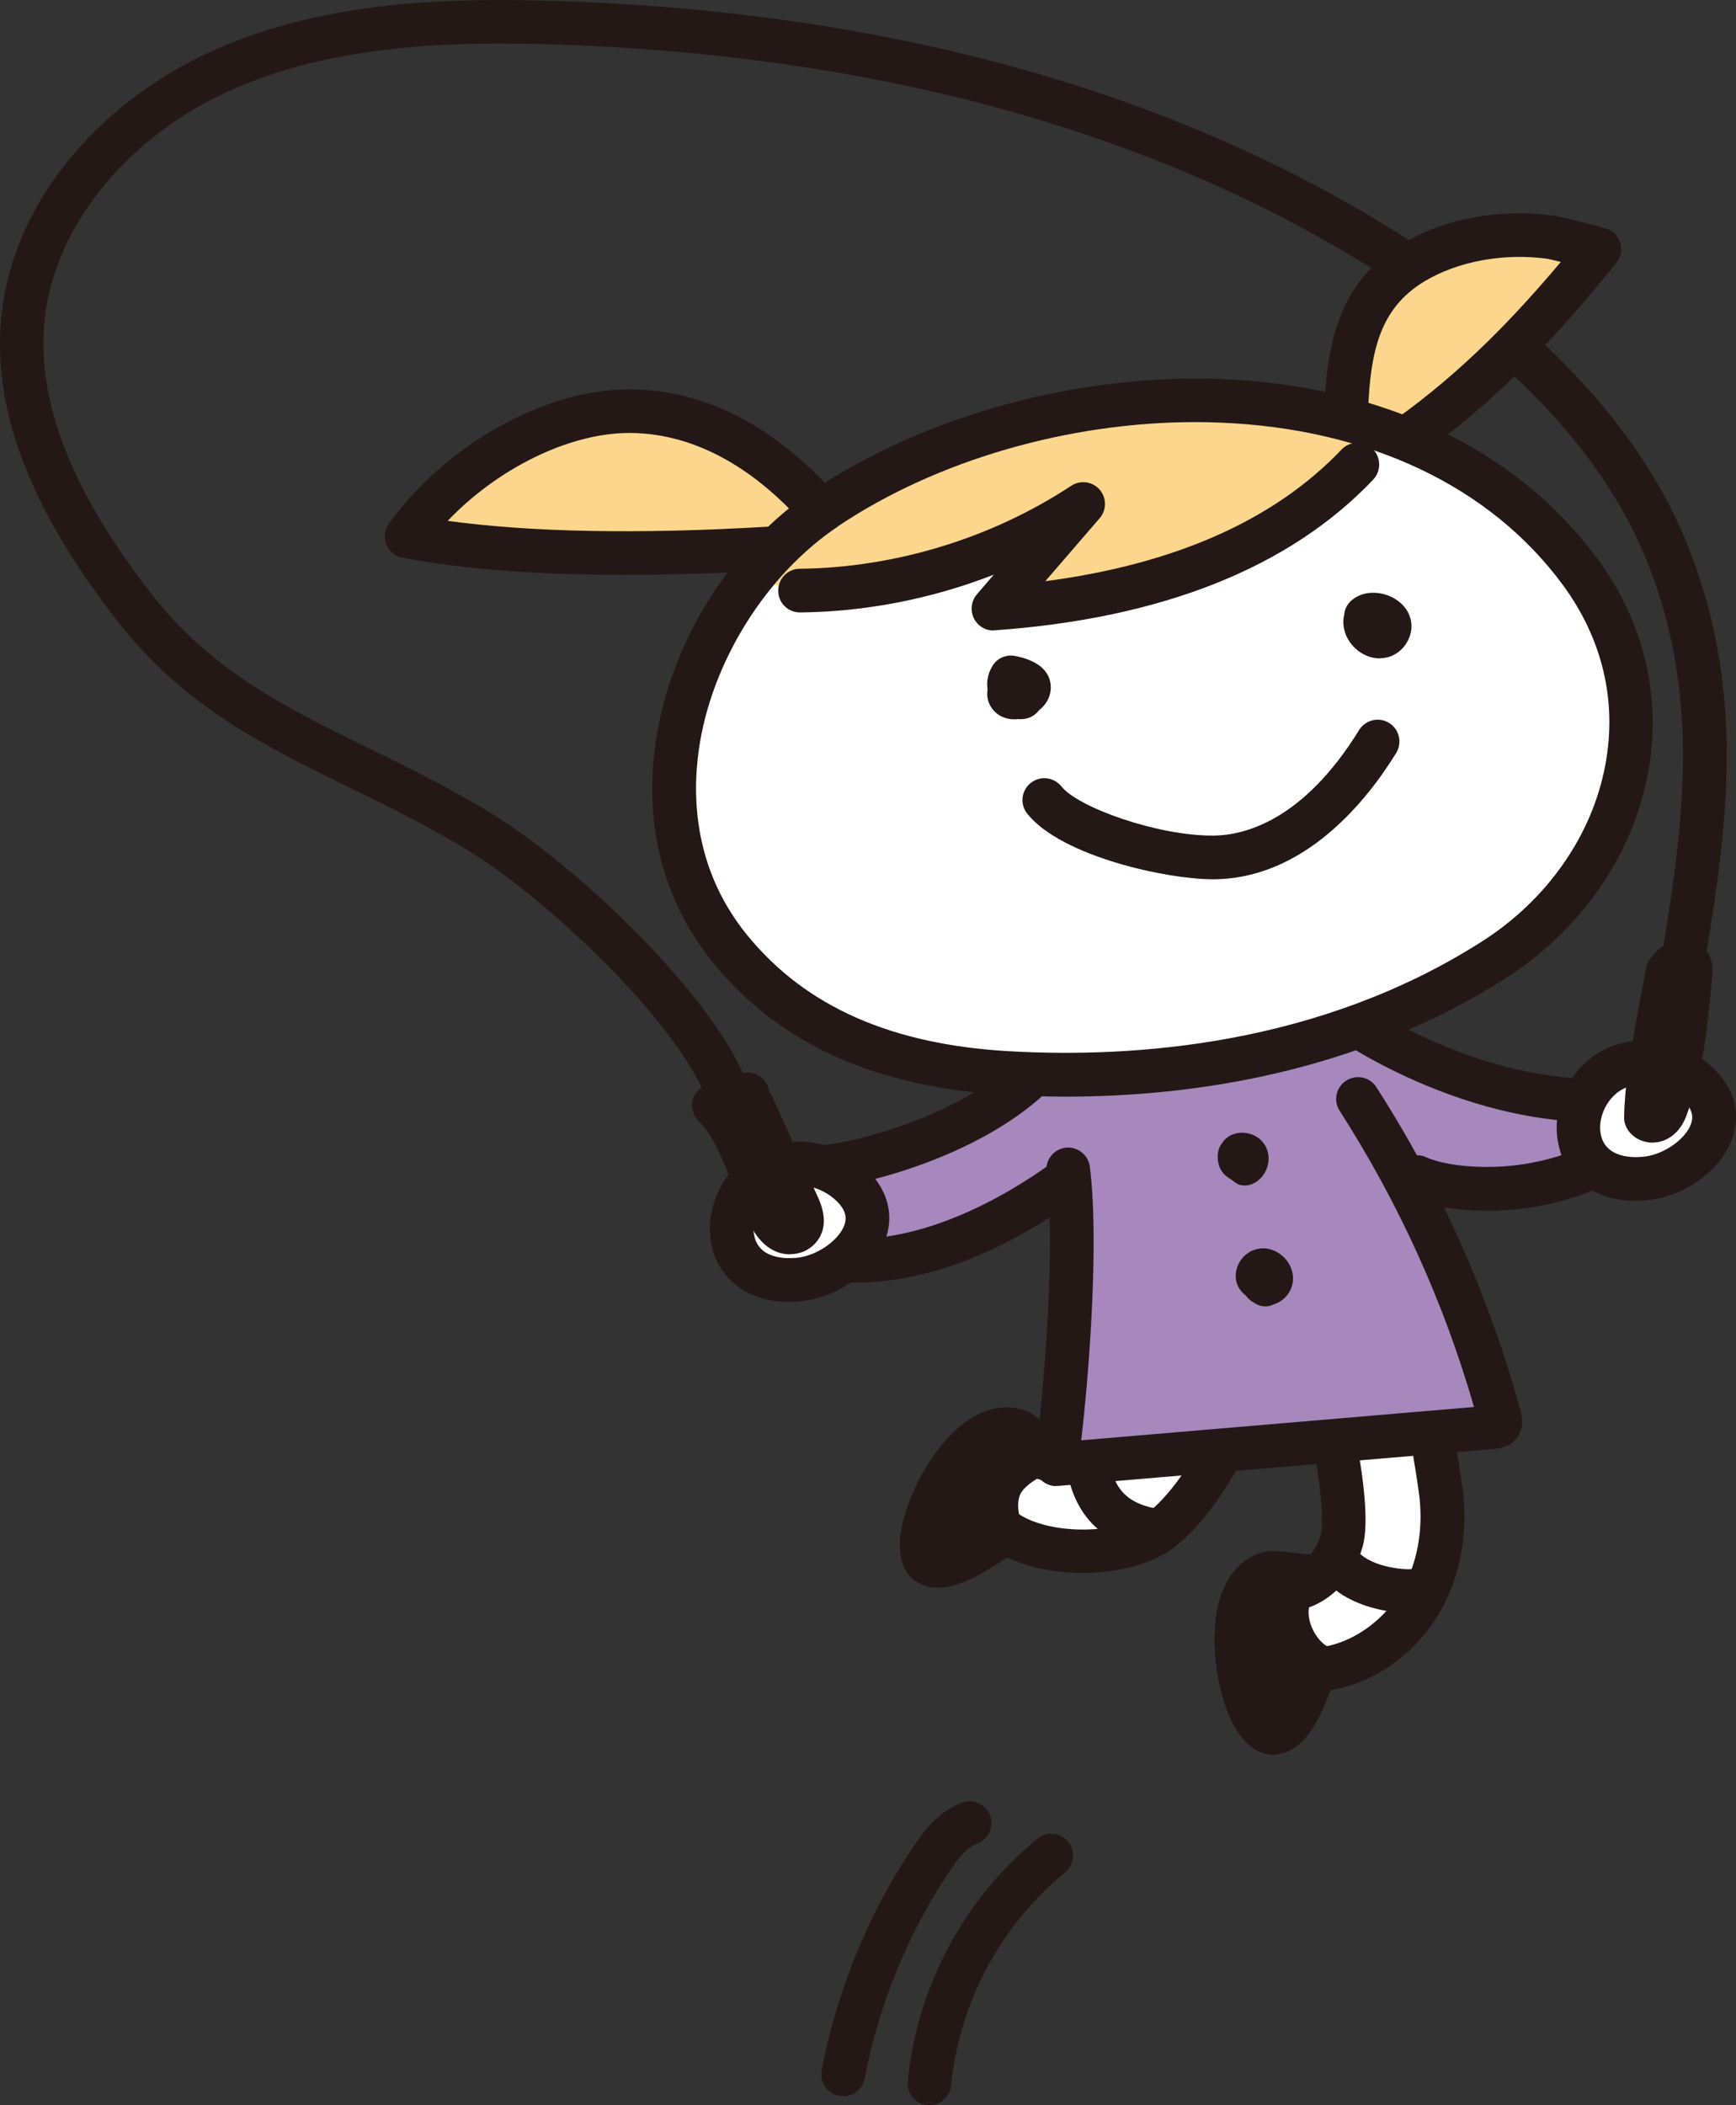 <?xml version="1.0" encoding="UTF-8"?>
<svg id="_レイヤー_2" data-name="レイヤー 2" xmlns="http://www.w3.org/2000/svg" viewBox="0 0 99 120">
  <rect x="0" y="0" width="99" height="120" fill="#333333" stroke="none"/>
  <defs>
    <style>
      .cls-1 {
        fill: #231815;
      }

      .cls-1, .cls-2, .cls-3, .cls-4 {
        stroke-width: 0px;
      }

      .cls-2 {
        fill: #fcd68c;
      }

      .cls-3 {
        fill: #a688bd;
      }

      .cls-4 {
        fill: #fff;
      }
    </style>
  </defs>
  <g id="_メインコンテンツ" data-name="メインコンテンツ">
    <g>
      <path class="cls-1" d="M56.84,87.72c-.8.42-2.76,1.97-3.83,1.44-1.74-.86,1.86-8.8,5.08-7.56.34.13,1.52,1.38,1.84,1.55l-3.1,4.56Z"/>
      <path class="cls-1" d="M52.46,90.27c-1.38-.68-1.52-2.63-.39-5.21.61-1.39,1.49-2.68,2.41-3.53,1.31-1.21,2.75-1.6,4.06-1.1.37.14.7.43,1.43,1.11.2.18.49.45.6.54.29.17.49.45.57.77.09.34.02.71-.18,1l-3.1,4.56c-.11.17-.27.31-.45.4-.12.07-.33.19-.54.33-.9.57-2.16,1.36-3.37,1.36-.36,0-.71-.07-1.05-.24ZM58.29,83.37s0,0,0,0c-.21-.19-.54-.51-.71-.63-.51-.13-1.12.36-1.45.67-1.44,1.37-2.26,3.62-2.32,4.57.53-.17,1.42-.72,1.75-.93.15-.1.29-.18.42-.26l2.31-3.41ZM60.56,82.07s-.02-.01-.03-.02c.01,0,.02.01.03.02Z"/>
      <path class="cls-1" d="M69.54,96.02c-.33-1.48-.37-3.04-.13-4.27.35-1.75,1.28-2.92,2.63-3.28.38-.1.82-.07,1.81.05.27.03.66.08.8.08.33-.03.66.07.92.28.27.23.43.56.44.91l.19,5.51c0,.2-.04.41-.13.59-.06.13-.15.35-.24.59-.51,1.29-1.28,3.23-2.9,3.51-.11.02-.23.03-.34.03-1.36,0-2.49-1.46-3.05-4.01ZM73.57,90.99s0,0,0,0c-.28-.03-.74-.09-.94-.09-.49.2-.69.95-.78,1.4-.36,1.95.31,4.26.81,5.06.33-.45.72-1.42.86-1.79.07-.17.13-.32.19-.46l-.14-4.12ZM74.6,88.61s.03,0,.04,0c-.01,0-.03,0-.04,0Z"/>
      <path class="cls-1" d="M74.96,95.35c-.4.81-1.07,3.21-2.24,3.42-1.91.33-3.68-8.2-.35-9.1.35-.09,2.04.22,2.4.17l.19,5.51Z"/>
      <path class="cls-4" d="M81.25,80.37c.72,2.75,1.31,6.55.57,9.31-.74,2.76-4.9,5.69-7.81,5.63-.43,0-1.18-4.66-.81-4.71,1.45-.21,2.57-1.48,2.96-2.86.4-1.38-.22-4.99-.53-6.39l5.61-.98Z"/>
      <path class="cls-1" d="M74.46,96.44c-.87-.03-1.35-.86-1.51-1.13-.61-1.04-1.37-3.33-.35-5.29.19-.35.53-.6.93-.66.78-.11,1.52-.88,1.79-1.88.23-.82-.11-3.63-.55-5.63-.07-.33,0-.68.18-.96.19-.28.49-.48.82-.53,4.33-.75,5.17-.9,5.36-.93h0s.03,0,.05,0c0,0,0,0,0,0h0c.32-.04.66.06.92.25.43.33.58.66.97,2.98.18,1.07.34,2.2.37,2.44.24,2.23-.12,4.39-1.02,6.22-1.52,3.08-4.61,5.12-7.74,5.12-.07,0-.14,0-.21,0ZM77.44,82.6c.28,1.57.65,4.2.27,5.55-.46,1.66-1.65,2.98-3.08,3.48-.18.84.14,1.81.39,2.3,2.05-.16,4.12-1.63,5.15-3.72.7-1.41.97-3.09.78-4.86-.04-.37-.31-2.16-.52-3.28-.87.15-2.09.36-2.99.52Z"/>
      <path class="cls-1" d="M78.93,91.8c-.84-.16-2.4-.59-3.39-1.76-.45-.52-.38-1.31.14-1.75.52-.45,1.31-.38,1.75.14.8.94,2.88,1.12,3.39.97.58-.32,1.31-.13,1.66.44.36.59.17,1.35-.41,1.71-.48.3-1.14.38-1.75.38-.6,0-1.14-.09-1.39-.13ZM80.77,89.42s0,0,0,0c0,0,0,0,0,0Z"/>
      <path class="cls-4" d="M71.32,79.14c-1.04,2.65-2.8,6.06-5.02,7.86-2.23,1.8-7.31,1.71-9.62-.06-.34-.26,1.79-4.46,2.12-4.28,1.29.68,2.95.32,4.08-.56,1.14-.88,2.76-4.16,3.33-5.47l5.11,2.51Z"/>
      <path class="cls-1" d="M56.36,88.12c-.78-.61-1.12-2.66-.38-4.11.63-1.24,2.07-2.03,2.67-2.22.42-.13.79-.11,1.12.07.7.37,1.75.18,2.56-.46.67-.53,2.05-2.99,2.87-4.87.14-.31.39-.55.71-.67.32-.12.67-.1.98.05l4.87,2.4c.58.29.84.97.61,1.57-.85,2.15-2.66,6.06-5.24,8.19-1.29,1.06-3.33,1.59-5.38,1.59s-4.05-.51-5.38-1.54ZM66.93,78.7c-.7,1.44-1.95,3.77-3.06,4.65-1.41,1.11-3.24,1.46-4.73.94-.32.19-.78.53-.94.85-.19.37-.15.89-.08,1.18,1.88,1.21,5.83,1.15,7.43-.16,1.4-1.15,2.85-3.35,4.06-6.13l-2.68-1.32Z"/>
      <path class="cls-1" d="M66,88.5c.61,0,1.15-.46,1.23-1.08.09-.68-.39-1.31-1.07-1.4-2.42-.32-2.71-1.79-2.92-2.87-.02-.11-.04-.21-.06-.29-.15-.67-.82-1.09-1.49-.94-.67.15-1.09.82-.94,1.49.01.07.03.14.05.23.23,1.18.84,4.3,5.04,4.85.06,0,.11.01.16.01Z"/>
      <path class="cls-1" d="M41.72,64.2c.11,0,.23-.02.34-.05.66-.19,1.04-.88.85-1.54-.89-3.09-3.86-6.61-6.2-9.02-2.7-2.79-5.9-5.47-8.35-7.01-2.49-1.56-4.94-2.76-7.31-3.92-4.59-2.24-8.93-4.36-12.35-8.73-4.64-5.93-6.65-11.09-6.15-15.76.58-5.34,4.8-10.48,10.75-13.09,5.82-2.55,12.45-2.72,18.17-2.55,8.89.27,17.33,1.45,25.06,3.52,8.52,2.28,16.23,5.65,22.91,10.02,7.61,4.97,12.59,10.62,14.82,16.78,2.82,7.82,1.6,15.09.31,22.8-.11.68.34,1.32,1.02,1.43.68.11,1.32-.34,1.43-1.02,1.35-8.04,2.62-15.62-.42-24.06-2.41-6.68-7.73-12.74-15.8-18.02-6.9-4.51-14.85-7.99-23.63-10.34C49.27,1.53,40.64.32,31.56.05c-5.99-.18-12.97,0-19.24,2.76-3.16,1.39-5.97,3.45-8.12,5.97C1.86,11.53.44,14.68.09,17.92c-.58,5.35,1.6,11.09,6.67,17.56,3.77,4.82,8.36,7.06,13.21,9.43,2.31,1.13,4.7,2.3,7.08,3.79,2.25,1.42,5.35,4.02,7.89,6.63,3.03,3.12,5.01,5.95,5.59,7.97.16.55.65.9,1.2.9Z"/>
      <path class="cls-2" d="M80.36,24.87c4.29-3.08,7.54-6.59,10.85-10.66,0-.01-2.46-.64-2.73-.68-2.64-.37-5.63.06-7.95,1.48-3.08,1.88-3.63,4.95-3.75,8.33-.1,2.82-.71,4.61,3.58,1.53Z"/>
      <path class="cls-3" d="M90.98,62.61c-4.32-.33-11.07-.96-17.08-7.1-1.35.48-12.19,1.49-12.19,1.49-1.04,2.88-4.19,8.71-15.97,9.98-.24,1.4.05,4.01.05,4.01,0,0,9.14,1.98,14.65-3.5.63.94.41,13.52.41,16.25,9.89-.85,24.28-2.91,24.28-2.91,0,0-1.76-8.65-5.1-13.8,7.04,1.05,9.99.08,10.94-1.5v-2.92Z"/>
      <path class="cls-1" d="M60.24,84.7s.07,0,.1,0l24.9-2.11c.62-.05,1.07-.3,1.34-.74.36-.58.2-1.17.15-1.36-1.79-6.57-4.56-12.8-8.24-18.52-.37-.58-1.14-.75-1.72-.37-.58.37-.75,1.14-.37,1.72,3.36,5.24,5.94,10.91,7.66,16.88l-22.4,1.9c.54-4.66.99-11.71.49-15.6-.09-.68-.71-1.16-1.39-1.08-.68.09-1.16.71-1.08,1.39.52,4.07-.1,12.24-.68,16.48-.05.37.07.75.33,1.03.24.25.56.39.9.39Z"/>
      <path class="cls-1" d="M45.5,72.75c-.55-.14-.93-.63-.94-1.19l-.06-4.94c0-.34.13-.66.37-.9.23-.23.55-.36.88-.36,0,0,.02,0,.02,0,.03,0,.06,0,.1,0,3.25,0,13.18-2.94,14.32-8.57.11-.54.56-.94,1.1-.99l12.64-1.18c.51-.05.99.23,1.22.66.9,1.02,7.68,5.94,15.27,6.21.21-.13.46-.2.7-.2.36,0,.7.13.96.38.42.41.51,1.03.23,1.54,0,.01-.01.02-.02.03l-.52,3.57c-.06.43-.34.79-.74.96-4.22,1.81-8.82,1.36-10.73.46-.62-.29-.89-1.03-.6-1.66.29-.62,1.03-.89,1.65-.6,1.18.55,4.65.99,8.06-.25l.26-1.8c-4.51-.3-8.5-1.97-11.14-3.37-1.77-.95-3.06-1.84-3.83-2.42-.54-.41-.92-.73-1.19-1l-11.12,1.04c-1.17,3.58-4.67,5.9-7.51,7.24-2.79,1.32-5.79,2.11-7.87,2.34l.04,2.75c5.21.81,10.55-2.51,12.69-4.04.56-.4,1.34-.27,1.74.29.4.56.27,1.34-.29,1.74-5.14,3.68-9.43,4.62-12.47,4.62-1.32,0-2.4-.18-3.21-.38ZM92.35,62.57h0s0,0,0,0ZM75.26,55.66s0,0,0,0c0,0,0,0,0,0Z"/>
      <path class="cls-1" d="M53,120c.63,0,1.17-.48,1.24-1.12.46-4.72,2.83-9.15,6.5-12.15.53-.43.61-1.22.18-1.75-.43-.53-1.22-.61-1.75-.18-4.19,3.42-6.88,8.46-7.4,13.84-.07.68.43,1.29,1.12,1.36.04,0,.08,0,.12,0Z"/>
      <path class="cls-1" d="M48.09,119.49c.59,0,1.11-.42,1.22-1.01.79-4.15,2.44-8.21,4.78-11.73.48-.72,1.01-1.43,1.65-1.67.64-.25.96-.96.72-1.61-.25-.64-.97-.96-1.61-.72-1.29.49-2.13,1.55-2.84,2.62-2.52,3.79-4.3,8.16-5.15,12.64-.13.68.32,1.33.99,1.45.08.01.16.02.23.02Z"/>
      <g>
        <path class="cls-4" d="M94.03,67.15c2.41-.35,5.11-3,2.9-5.27-1.23-1.27-3.28-1.73-4.87-.95-1.52.74-2.42,2.67-1.9,4.31.52,1.61,2.21,2.15,3.87,1.91Z"/>
        <path class="cls-1" d="M88.98,65.62c-.7-2.18.44-4.78,2.54-5.81,2.02-.99,4.67-.48,6.31,1.2,1.09,1.12,1.44,2.48.97,3.84-.59,1.75-2.53,3.23-4.59,3.53h0c-.32.05-.64.07-.95.07-2.08,0-3.71-1.05-4.29-2.83ZM93.85,65.92c1.11-.16,2.3-1.02,2.59-1.87.1-.31.15-.73-.4-1.3-.9-.92-2.37-1.22-3.44-.7-1,.49-1.58,1.8-1.26,2.81.42,1.29,2.16,1.11,2.51,1.06h0Z"/>
      </g>
      <g>
        <path class="cls-4" d="M45.74,72.91c2.41-.35,5.11-3,2.9-5.27-1.23-1.27-3.28-1.73-4.87-.95-1.52.74-2.42,2.67-1.9,4.31.52,1.61,2.21,2.15,3.87,1.91Z"/>
        <path class="cls-1" d="M40.69,71.38c-.7-2.18.44-4.78,2.54-5.81,2.02-.99,4.67-.48,6.31,1.2,1.09,1.12,1.44,2.48.97,3.84-.59,1.75-2.53,3.23-4.59,3.53h0c-.32.05-.64.07-.95.07-2.08,0-3.71-1.05-4.29-2.83ZM45.57,71.68c1.11-.16,2.3-1.02,2.59-1.87.1-.31.15-.73-.4-1.3-.9-.92-2.37-1.22-3.44-.7-1,.49-1.58,1.8-1.26,2.81.42,1.29,2.16,1.11,2.51,1.06h0Z"/>
      </g>
      <path class="cls-2" d="M46.83,29.13c-2.82-3.22-6.54-5.64-10.81-5.7-4.28-.06-9.65,2.73-12.84,7.13,9.22,1.75,21.76.56,21.58.66l2.07-2.09Z"/>
      <path class="cls-1" d="M22.95,31.79c-.42-.08-.77-.37-.92-.76-.16-.4-.1-.85.15-1.19,3.28-4.52,8.89-7.65,13.71-7.65.05,0,.1,0,.15,0,5.33.07,9.32,3.37,11.73,6.13.43.49.41,1.23-.05,1.7l-2.06,2.08c-.09.09-.19.17-.31.23-.22.12-.46.16-.69.14-.13,0-.4.02-.69.04-2.99.18-5.78.26-8.37.26-4.98,0-9.22-.33-12.65-.98ZM45.11,29.1c-2.1-2.15-5.21-4.37-9.11-4.42-.04,0-.08,0-.12,0-3.42,0-7.5,2.02-10.35,5.01,4.77.65,10.91.77,18.3.33.15,0,.28-.02.4-.02l.88-.89Z"/>
      <path class="cls-1" d="M76.44,27.5c-1.11-.61-1.04-1.95-.95-3.36.02-.27.03-.55.04-.85.13-3.55.75-7.14,4.35-9.34,2.44-1.49,5.64-2.09,8.77-1.65.07.01.25.04,1.59.37,1.7.43,1.76.44,2.04.91.26.45.22,1.01-.11,1.41-2.96,3.65-6.36,7.5-11.09,10.89-1.62,1.16-2.79,1.85-3.76,1.85-.31,0-.6-.07-.88-.22ZM77.3,25.23h0,0ZM88.31,14.76c-2.54-.36-5.2.13-7.13,1.31-2.46,1.51-3.03,3.91-3.16,7.31-.01.32-.03.62-.05.91-.01.21-.03.45-.03.67.36-.2.9-.53,1.7-1.1,3.85-2.76,6.8-5.88,9.37-8.93-.34-.08-.61-.15-.7-.16Z"/>
      <g>
        <path class="cls-1" d="M69.65,65.22s.04-.04.05-.07c.03-.05.07-.1.11-.15.63-.69,1.83-.52,2.31.25.47.74.17,1.76-.58,2.18-.31.17-.76.22-1.06,0-.09-.07-.19-.13-.28-.2.02.01.05.02.07.03-.37-.18-.66-.47-.77-.88-.1-.38-.08-.84.15-1.17Z"/>
        <path class="cls-1" d="M71.27,71.35c.06-.03.13-.06.2-.08.02,0,.03-.02.05-.02.9-.34,1.89.29,2.15,1.16.26.85-.24,1.7-1.03,1.94-.11.05-.22.09-.33.11-.26.03-.55-.03-.77-.19-.2-.1-.36-.24-.49-.42-.35-.26-.58-.65-.58-1.12,0-.56.32-1.1.81-1.37Z"/>
      </g>
      <path class="cls-4" d="M85.15,54.74c7.54-4.79,10.59-14.53,4.95-22.15-9.55-12.91-30.71-11.83-43-3.62-7.6,5.07-12.16,16.57-5.38,25.23,4.18,5.34,9.19,6.6,15.73,6.97,9.59.55,19.52-1.23,27.7-6.43Z"/>
      <path class="cls-2" d="M78.56,24.44c-2.21,3.07-9.92,9.77-21.02,10.59,1.35-2.97,2.7-5.37,2.7-5.37-3.24,2.43-6.22,4.55-17.84,3.55,4.71-4.25,10.35-10.13,24.44-10.36,14.08-.23,11.73,1.59,11.73,1.59Z"/>
      <path class="cls-1" d="M57.38,62.41c-7.39-.42-12.83-2.85-16.62-7.42-2.9-3.51-4.07-7.89-3.37-12.67.83-5.72,4.29-11.23,9.02-14.39,6.41-4.28,15.11-6.64,23.27-6.32,9.2.37,16.81,4,21.42,10.24,2.66,3.59,3.68,7.92,2.89,12.2-.88,4.72-3.86,9-8.17,11.74h0c-8.45,5.37-17.81,6.72-25.06,6.72-1.19,0-2.32-.04-3.38-.1ZM47.8,30c-4.1,2.74-7.22,7.72-7.94,12.68-.41,2.83-.26,7,2.83,10.72,3.32,4.01,8.18,6.14,14.84,6.52,7.18.41,17.69-.34,26.96-6.24,3.73-2.37,6.31-6.05,7.06-10.09.68-3.64-.17-7.19-2.44-10.27-4.15-5.62-11.09-8.89-19.52-9.23-.47-.02-.94-.03-1.41-.03-7.24,0-14.76,2.17-20.38,5.93Z"/>
      <path class="cls-1" d="M78.69,37.52c.6,0,1.16-.3,1.51-.85.49-.77.36-1.7-.34-2.31-.69-.61-1.95-.84-2.77-.15-.25.21-.4.49-.43.8,0,0,0,.01,0,.02-.23.93.32,1.93,1.26,2.34.26.11.52.16.77.16Z"/>
      <path class="cls-1" d="M58.25,40.99c.39,0,.76-.18,1-.5,0,0,0,0,0,0,.46-.36.71-.88.67-1.42-.09-1.09-1.16-1.51-2.04-1.68-.52-.1-1.04.14-1.3.6-.24.41-.33.86-.26,1.29-.08.47.06.84.25,1.1.33.46.89.68,1.5.61.06,0,.13.01.19.01Z"/>
      <path class="cls-1" d="M69.17,50.12s.05,0,.07,0c5.2-.05,8.74-4.53,10.38-7.2.36-.58.18-1.35-.4-1.71-.58-.36-1.35-.18-1.71.4-3.21,5.2-6.57,6-8.29,6.02-3.18.03-7.73-1.6-8.69-2.8-.43-.54-1.21-.63-1.75-.2-.54.43-.63,1.21-.2,1.75,1.95,2.44,7.96,3.74,10.58,3.74Z"/>
      <path class="cls-1" d="M56.63,35.93s.06,0,.09,0c9.55-.68,16.82-3.57,21.59-8.59.47-.5.45-1.29-.04-1.76-.5-.47-1.29-.45-1.76.04-3.82,4.02-9.5,6.54-16.9,7.51l3.1-3.59c.41-.47.4-1.17,0-1.63-.41-.47-1.1-.56-1.62-.22-4.54,2.99-10.04,4.67-15.48,4.73-.69,0-1.24.57-1.23,1.26,0,.69.57,1.24,1.26,1.23,3.74-.04,7.51-.78,11.03-2.15l-.96,1.12c-.33.38-.39.92-.17,1.37.21.42.64.69,1.11.69Z"/>
      <path class="cls-1" d="M93.98,65.11c-.45-.06-.85-.3-1.11-.65-.16-.22-.25-.49-.25-.76.03-1.85.36-3.64.67-5.37l.57-3.13c.05-.27.18-.51.37-.69.05-.08.11-.16.18-.23,1.03-1.03,2.06-.84,2.63-.37.71.59.63,1.46.6,1.74-.23,2.59-.47,5.28-1.43,7.84-.1.28-.32.86-.86,1.26-.33.25-.73.38-1.13.38-.09,0-.17,0-.26-.02Z"/>
      <path class="cls-1" d="M45.06,71.49c.55,0,1.08-.22,1.44-.63.59-.66.64-1.54.14-2.63l-2.51-5.52c-.07-.18-.16-.33-.26-.44,0,0,0,0,0,0-.06-.68-.67-1.19-1.35-1.13-.86.08-1.7.35-2.44.79-.33.2-.56.53-.6.92-.05.38.08.77.35,1.04.87.87,1.35,2.12,1.86,3.44.33.87.68,1.77,1.16,2.62.25.44.58.93,1.14,1.26.34.2.71.29,1.08.29Z"/>
      <path class="cls-1" d="M75.63,96.36c.61,0,1.14-.45,1.23-1.07.1-.68-.38-1.31-1.06-1.41-.16-.02-.6-.33-.91-.94-.15-.3-.46-1.06-.09-1.77.32-.61.08-1.36-.53-1.68-.61-.32-1.36-.08-1.68.53-.64,1.23-.61,2.71.08,4.06.64,1.24,1.7,2.11,2.78,2.26.06,0,.12.01.18.01Z"/>
    </g>
  </g>
</svg>